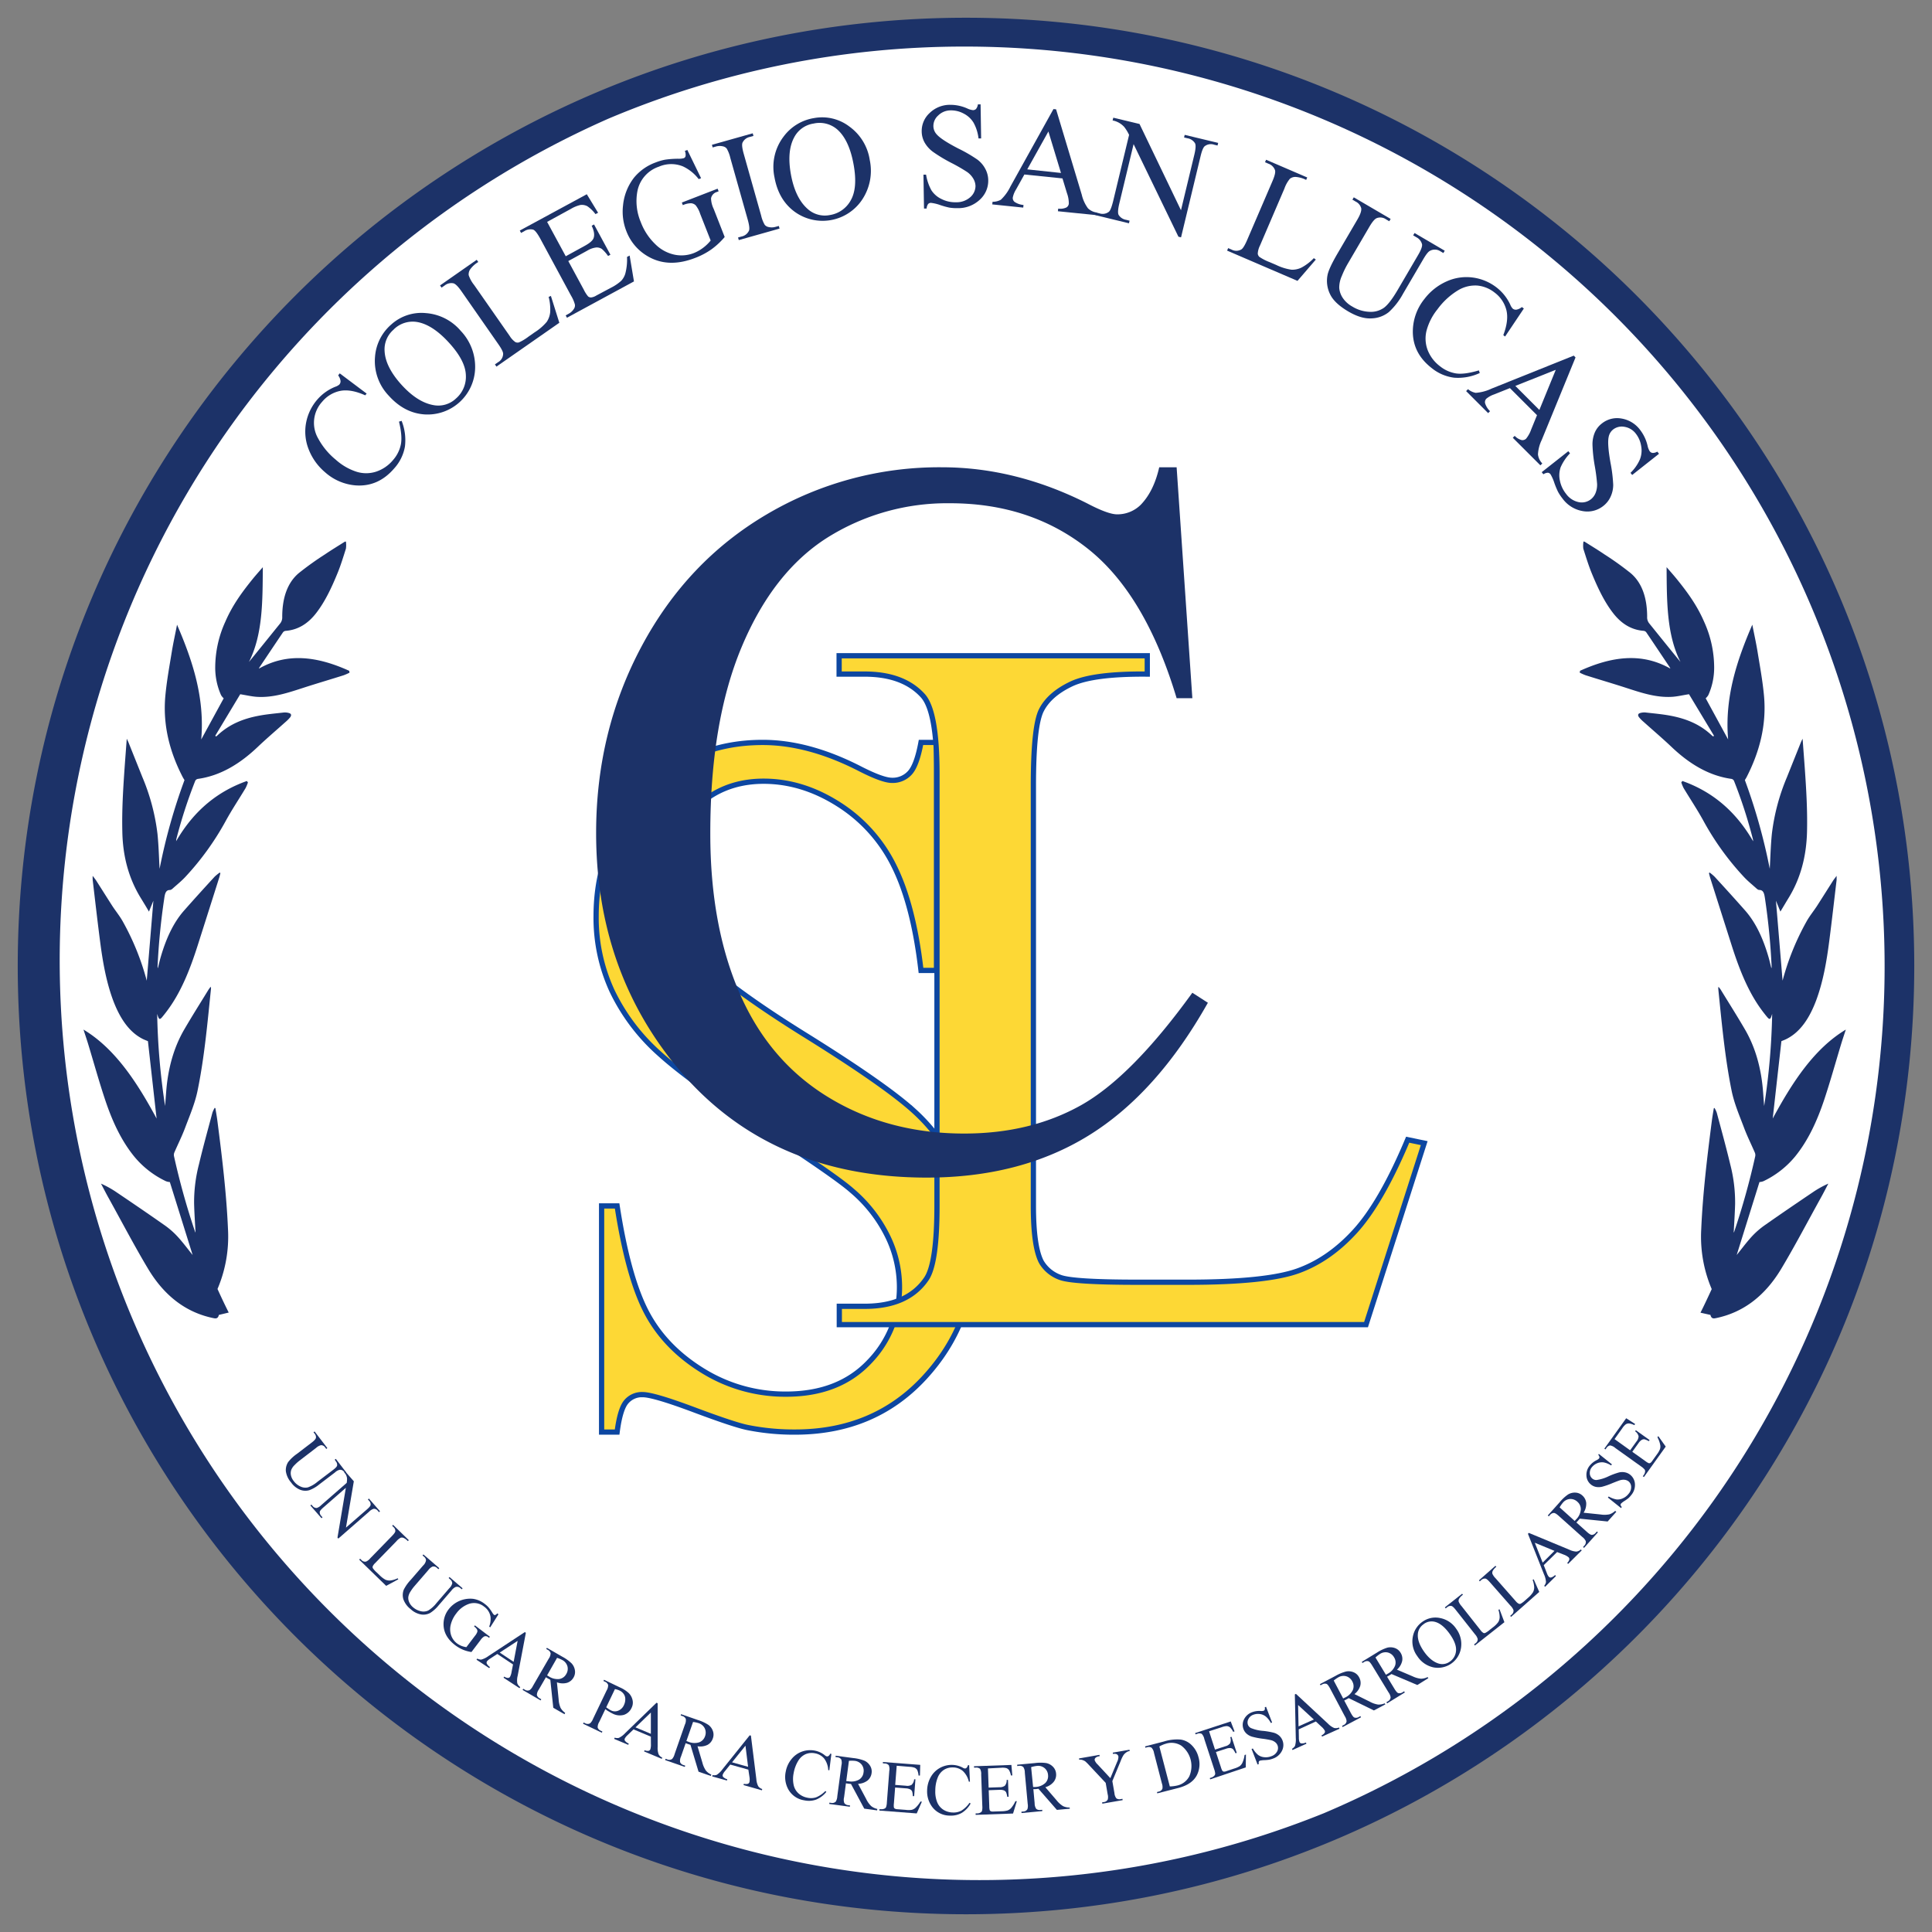 <svg xmlns="http://www.w3.org/2000/svg" viewBox="0 0 737.25 737.25"><rect x="0" y="0" width="737.25" height="737.25" fill="#808080" stroke="none"/><defs><style>.cls-1{fill:#fff;}.cls-2{fill:#1c3268;}.cls-3{fill:#fdd835;stroke:#0d47a1;stroke-width:2px;}</style></defs><title>logo_CSL</title><g id="Capa_2" data-name="Capa 2"><path class="cls-1" d="M368.62,725a356.36,356.36,0,0,1-252-608.34,356.36,356.36,0,0,1,504,504A354,354,0,0,1,368.62,725Z"/><path class="cls-2" d="M368.63,17.77A351,351,0,0,1,505.19,691.92,351,351,0,0,1,232.06,45.33,348.68,348.68,0,0,1,368.63,17.77m0-11c-199.85,0-361.86,162-361.86,361.86s162,361.85,361.86,361.85,361.85-162,361.85-361.85S568.47,6.77,368.63,6.77Z"/><path class="cls-3" d="M357.37,283.31v87h-5.92q-2.9-25.05-10.33-39.9a58.21,58.21,0,0,0-21.23-23.57q-13.77-8.73-28.5-8.73-16.67,0-27.55,11.79T253,336.76a34.77,34.77,0,0,0,6.89,21q9.93,13.92,47.24,37.12,30.44,18.93,41.56,29a69.42,69.42,0,0,1,17.14,23.85,71.06,71.06,0,0,1,6,28.76q0,28.59-19.14,49.28T303.4,546.48a89.85,89.85,0,0,1-17.78-1.67q-5-.93-20.58-6.77t-19.78-5.85a7.77,7.77,0,0,0-6.32,2.79q-2.33,2.78-3.45,11.5h-5.92v-86.3h5.92q4.17,27.1,11.21,40.55t21.54,22.37A59.57,59.57,0,0,0,300,532q20,0,31.63-12.25a40.7,40.7,0,0,0,11.61-29,44.11,44.11,0,0,0-4.41-18.74,53.91,53.91,0,0,0-13.69-17.63q-6.24-5.56-34.11-23.67T251.43,401.9a75.68,75.68,0,0,1-17.86-23.75,66.51,66.51,0,0,1-6.09-28.59q0-27.09,17.94-46.67t45.65-19.58q17.3,0,36.67,9.83,9,4.65,12.65,4.64a8.81,8.81,0,0,0,6.81-2.87q2.64-2.88,4.25-11.6Z"/><path class="cls-3" d="M537.17,434.91l6.31,1.31-22.2,69.26h-201v-7H330q16.46,0,23.55-10.54,4-6,4-27.85V295.44q0-23.9-5.36-29.92-7.47-8.28-22.21-8.29h-9.77v-7H437.8v7q-20.68-.18-29,3.77T397.4,271q-3.06,6-3.06,28.8V460.13q0,15.62,3.06,21.45a13.62,13.62,0,0,0,7.08,5.84q4.78,1.88,29.87,1.88h19q29.87,0,41.93-4.33t22-15.34Q527.21,458.62,537.17,434.91Z"/><path class="cls-2" d="M129.64,142.47l10.28,7.73-.56.65q-5.49-2.46-9.5-1.69a12.08,12.08,0,0,0-6.94,4.17,11.9,11.9,0,0,0-1.5,14,27,27,0,0,0,6.72,8.1,22,22,0,0,0,7.8,4.55,12.3,12.3,0,0,0,7.59,0,14.22,14.22,0,0,0,6.43-4.4,13,13,0,0,0,3-5.93q.65-3.17-.7-8.76l1-.29a20,20,0,0,1,1.26,9.83,16.72,16.72,0,0,1-4.11,8.33q-6.12,7.11-14.75,6.46A19.87,19.87,0,0,1,124,180.17a21.71,21.71,0,0,1-6.21-8.7,18.29,18.29,0,0,1-1-10.07,18.82,18.82,0,0,1,4.36-9,17.88,17.88,0,0,1,6.79-4.81,4.42,4.42,0,0,0,1.56-.86,1.85,1.85,0,0,0,.45-1.34,4.33,4.33,0,0,0-.91-2.14Z"/><path class="cls-2" d="M149.29,123.84a17.15,17.15,0,0,1,13.2-4.36,19.29,19.29,0,0,1,13.32,6.77,19.87,19.87,0,0,1,5.5,14.25,18.14,18.14,0,0,1-19.43,17.63q-7.63-.57-13.52-7.12a19.11,19.11,0,0,1-5.24-15A18.06,18.06,0,0,1,149.29,123.84Zm1,1.87a9.92,9.92,0,0,0-3.53,8.22q.28,6,6.31,12.74,6.18,6.87,12.44,7.94a9.78,9.78,0,0,0,8.49-2.54,10.94,10.94,0,0,0,3.77-8.95q-.19-5.4-6.17-12.05-6.47-7.21-12.48-8.2A10.29,10.29,0,0,0,150.25,125.71Z"/><path class="cls-2" d="M209.36,113.29l.86-.37,3.22,10.25-24,16.73-.58-.85,1.16-.81A3.76,3.76,0,0,0,192,135c0-.71-.64-1.95-1.87-3.71l-13.94-20q-2-2.89-3.17-3.18a4.06,4.06,0,0,0-3.35.84l-1.17.81-.58-.84,14-9.78.59.84a10.37,10.37,0,0,0-3.14,2.87,3.45,3.45,0,0,0-.52,2.16,12.27,12.27,0,0,0,2.08,3.75l13.57,19.44a7.77,7.77,0,0,0,2.18,2.35,2,2,0,0,0,1.34.12,19,19,0,0,0,3.72-2.26l2.26-1.58a20,20,0,0,0,4.63-4,8,8,0,0,0,1.32-3.69A18.46,18.46,0,0,0,209.36,113.29Z"/><path class="cls-2" d="M208.78,84.67l7.11,13.12,7.29-4q2.83-1.55,3.33-2.92c.44-1.21.2-2.78-.73-4.73l.9-.49,6.26,11.55-.9.49A14.42,14.42,0,0,0,229.67,95a3.53,3.53,0,0,0-2.17-.56,8.41,8.41,0,0,0-3.35,1.18l-7.29,4,5.92,10.93a12,12,0,0,0,1.65,2.58,1.81,1.81,0,0,0,1.1.38,4.75,4.75,0,0,0,2-.72l5.63-3a17.4,17.4,0,0,0,3.87-2.61,6.83,6.83,0,0,0,1.61-2.87,21,21,0,0,0,.63-6.26l1-.53,1.65,9.87-25.57,13.86-.49-.9,1.17-.64a5.25,5.25,0,0,0,1.92-1.77,2.32,2.32,0,0,0,.43-1.75,13.29,13.29,0,0,0-1.46-3.36L206.23,91.18q-1.71-3.15-2.75-3.54a4.28,4.28,0,0,0-3.46.61l-1.18.64-.49-.91,25.57-13.86,4.31,7.07-1,.52a12.93,12.93,0,0,0-3.08-3,4.43,4.43,0,0,0-2.66-.49,12.78,12.78,0,0,0-3.65,1.5Z"/><path class="cls-2" d="M262.28,57.21,267.53,68l-.91.35a16.33,16.33,0,0,0-6-4.85,11.87,11.87,0,0,0-9.24.12,12.31,12.31,0,0,0-8.14,9.31A20.48,20.48,0,0,0,244.5,84.7,22.84,22.84,0,0,0,250,93.12a14.67,14.67,0,0,0,7.47,4.08,13,13,0,0,0,7.22-.6,15.42,15.42,0,0,0,3.57-2,15.93,15.93,0,0,0,2.93-2.82l-4-10.16a10.11,10.11,0,0,0-1.75-3.31,2.87,2.87,0,0,0-1.73-.75,7.71,7.71,0,0,0-3.14.73l-.38-1L273.84,72l.39,1-.65.26a3.11,3.11,0,0,0-2.25,2.43,9.88,9.88,0,0,0,1,4l4.21,10.75a28.4,28.4,0,0,1-5,4.67,27.68,27.68,0,0,1-6.16,3.27q-10.18,4-18-.47A18.73,18.73,0,0,1,239,88.15a20.25,20.25,0,0,1-1.25-9.76,20.47,20.47,0,0,1,4.21-10.62A19.13,19.13,0,0,1,250.17,62a20,20,0,0,1,3.61-1.06,34.39,34.39,0,0,1,5-.36,7.8,7.8,0,0,0,2.16-.22,1.13,1.13,0,0,0,.67-.78,3.85,3.85,0,0,0-.27-2Z"/><path class="cls-2" d="M297.2,86.23l.28,1-15.56,4.39-.28-1,1.29-.36A4,4,0,0,0,285.82,88c.27-.69.1-2.12-.52-4.3l-6.62-23.47a12.42,12.42,0,0,0-1.37-3.54,2.48,2.48,0,0,0-1.43-.84,5.24,5.24,0,0,0-2.64.05l-1.29.36-.28-1,15.57-4.39.28,1-1.32.37a4,4,0,0,0-2.87,2.23c-.28.7-.12,2.13.5,4.31l6.62,23.47a12.42,12.42,0,0,0,1.37,3.54,2.5,2.5,0,0,0,1.45.84,5.17,5.17,0,0,0,2.62-.05Z"/><path class="cls-2" d="M310.63,45.06a17.1,17.1,0,0,1,13.52,3.25,19.25,19.25,0,0,1,7.75,12.76,19.86,19.86,0,0,1-2.82,15,18.15,18.15,0,0,1-25.8,4.76q-6.19-4.52-7.74-13.18A19.06,19.06,0,0,1,299,52.15,18,18,0,0,1,310.63,45.06Zm-.16,2.09a10,10,0,0,0-7.34,5.13q-2.92,5.27-1.34,14.15,1.63,9.09,6.4,13.3a9.76,9.76,0,0,0,8.55,2.32,11,11,0,0,0,7.92-5.63q2.67-4.69,1.1-13.49-1.69-9.52-6.29-13.55A10.29,10.29,0,0,0,310.47,47.15Z"/><path class="cls-2" d="M374.19,39.82l.21,13-1,0a16.14,16.14,0,0,0-1.89-6,9.39,9.39,0,0,0-3.75-3.47,10.08,10.08,0,0,0-5-1.23A6.73,6.73,0,0,0,358,44.08a5.35,5.35,0,0,0-1.82,4.05,4.71,4.71,0,0,0,1.24,3.12q1.77,2.07,8.3,5.44A55.57,55.57,0,0,1,373,60.92a10.63,10.63,0,0,1,3,3.53,9.36,9.36,0,0,1,1.11,4.3,9.75,9.75,0,0,1-3.2,7.44,12,12,0,0,1-8.51,3.24,18,18,0,0,1-3.09-.2,29.36,29.36,0,0,1-3.59-1,16.15,16.15,0,0,0-3.46-.82,1.49,1.49,0,0,0-1.09.44,3.39,3.39,0,0,0-.57,1.73l-1,0-.21-12.94,1,0a18.33,18.33,0,0,0,2.05,6,9.32,9.32,0,0,0,3.8,3.29,11.54,11.54,0,0,0,5.54,1.25,7.87,7.87,0,0,0,5.47-1.93A5.72,5.72,0,0,0,372.25,71a5.91,5.91,0,0,0-.82-2.8,8.27,8.27,0,0,0-2.42-2.6,65.7,65.7,0,0,0-6-3.45,58.16,58.16,0,0,1-7-4.22,11.52,11.52,0,0,1-3.16-3.51,8.86,8.86,0,0,1-1.13-4.27,9.3,9.3,0,0,1,3-7A11.08,11.08,0,0,1,362.67,40a15.79,15.79,0,0,1,6.4,1.37,6.85,6.85,0,0,0,2.21.66,1.67,1.67,0,0,0,1.17-.45,3.49,3.49,0,0,0,.71-1.75Z"/><path class="cls-2" d="M405.44,68.08,390.9,66.59l-3.15,5.66a9.36,9.36,0,0,0-1.28,3.17,1.91,1.91,0,0,0,.66,1.6,7.14,7.14,0,0,0,3.44,1.2l-.1,1L378.65,78l.1-1a6.41,6.41,0,0,0,3.16-.77,17,17,0,0,0,3.68-5.08L402,41.62l1,.1L412.8,74.3a14.29,14.29,0,0,0,2.36,5.18,5.89,5.89,0,0,0,3.46,1.63l-.11,1L403.7,80.61l.11-1a5.61,5.61,0,0,0,3.11-.43,1.92,1.92,0,0,0,.94-1.47,11.32,11.32,0,0,0-.71-4ZM404.87,66l-4.8-15.83L392,64.63Z"/><path class="cls-2" d="M424.84,44.91l10,2.4,15.82,32.92,5.09-21.17c.54-2.25.63-3.72.26-4.4a4.14,4.14,0,0,0-2.9-1.9l-1.27-.3.24-1,12.77,3.07-.24,1-1.3-.31a3.83,3.83,0,0,0-3.64.61c-.53.48-1.05,1.75-1.54,3.81l-7.44,30.93-1-.24L432.58,55l-5.44,22.6c-.54,2.25-.63,3.72-.28,4.39a4.15,4.15,0,0,0,2.89,1.9l1.3.32-.24,1L418,82.09l.24-1,1.27.31a3.87,3.87,0,0,0,3.67-.61c.53-.48,1-1.75,1.54-3.81l6.14-25.51a16.74,16.74,0,0,0-1.83-3,8,8,0,0,0-4.47-2.51Z"/><path class="cls-2" d="M501.35,98.51l.77.54-7,8.13L468.26,95.63l.41-.95,1.3.56a3.78,3.78,0,0,0,3.76-.08c.59-.39,1.31-1.57,2.17-3.55l9.62-22.37c.94-2.16,1.28-3.62,1-4.37a4.06,4.06,0,0,0-2.48-2.4l-1.31-.56.41-.95,15.7,6.76-.41.94a10.36,10.36,0,0,0-4.09-1.15,3.41,3.41,0,0,0-2.11.7,12,12,0,0,0-2.09,3.73L480.8,93.72a7.8,7.8,0,0,0-.84,3.09,2,2,0,0,0,.6,1.2,18.39,18.39,0,0,0,3.88,2l2.53,1.08a19.89,19.89,0,0,0,5.85,1.83,8,8,0,0,0,3.84-.82A18.73,18.73,0,0,0,501.35,98.51Z"/><path class="cls-2" d="M539.26,89.81l.53-.89,11.52,6.75-.52.89-1.22-.72a3.84,3.84,0,0,0-3.9-.12c-.63.3-1.47,1.35-2.53,3.16l-7.74,13.21a27,27,0,0,1-5.42,7,11.07,11.07,0,0,1-6.53,2.4c-2.66.18-5.61-.69-8.88-2.6q-5.34-3.12-7-6.59a11.54,11.54,0,0,1-1-7.27q.48-2.58,3.93-8.47l7.45-12.73c1.17-2,1.67-3.47,1.48-4.42a4,4,0,0,0-2.13-2.5l-1.22-.72.52-.89,14.07,8.24-.52.89-1.25-.73a3.75,3.75,0,0,0-3.63-.42c-.74.35-1.64,1.43-2.71,3.25l-8.31,14.2a35.36,35.36,0,0,0-2.2,4.55,10.87,10.87,0,0,0-1,4.56,8,8,0,0,0,1.31,3.79,10.43,10.43,0,0,0,3.7,3.36,13.47,13.47,0,0,0,6.53,2,8.66,8.66,0,0,0,5.53-1.55q2.21-1.64,5.24-6.82l7.72-13.19q1.78-3,1.57-4.21a4.15,4.15,0,0,0-2.17-2.69Z"/><path class="cls-2" d="M581.5,117.73l-7.16,10.69-.68-.53c1.43-3.74,1.83-6.94,1.17-9.58a12.05,12.05,0,0,0-4.53-6.7,12.49,12.49,0,0,0-6.54-2.64,12.65,12.65,0,0,0-7.5,1.89,27.13,27.13,0,0,0-7.72,7.16,22,22,0,0,0-4.13,8,12.37,12.37,0,0,0,.39,7.58,14.15,14.15,0,0,0,4.73,6.18,13,13,0,0,0,6.1,2.72q3.18.48,8.71-1.16l.34,1a19.7,19.7,0,0,1-9.75,1.79,16.81,16.81,0,0,1-8.55-3.64q-7.43-5.74-7.24-14.39a19.86,19.86,0,0,1,4.41-12,21.68,21.68,0,0,1,8.35-6.66,18.34,18.34,0,0,1,10-1.55,18.87,18.87,0,0,1,9.27,3.87,17.82,17.82,0,0,1,5.16,6.52,4.47,4.47,0,0,0,.95,1.51,1.84,1.84,0,0,0,1.36.38,4.32,4.32,0,0,0,2.09-1Z"/><path class="cls-2" d="M586.52,158.43,576.18,148.1l-6,2.4a9.46,9.46,0,0,0-3,1.65,1.9,1.9,0,0,0-.49,1.65,7.06,7.06,0,0,0,1.91,3.11l-.73.73-8.4-8.4.72-.73a6.39,6.39,0,0,0,2.94,1.4,17,17,0,0,0,6.06-1.62l31.35-12.58.68.69-12.9,31.49a14.17,14.17,0,0,0-1.43,5.51,5.81,5.81,0,0,0,1.65,3.45l-.73.72-10.53-10.52.73-.73a5.54,5.54,0,0,0,2.68,1.62,2,2,0,0,0,1.67-.54,11.72,11.72,0,0,0,1.94-3.52Zm.9-2,6.26-15.31-15.43,6.14Z"/><path class="cls-2" d="M633.08,173.16l-10.24,8.09-.64-.81a16.23,16.23,0,0,0,3.58-5.11,9.22,9.22,0,0,0,.49-5.09,10.15,10.15,0,0,0-2-4.7,6.77,6.77,0,0,0-4.35-2.66,5.38,5.38,0,0,0-4.33,1,4.72,4.72,0,0,0-1.73,2.89q-.57,2.64.72,9.89A57.4,57.4,0,0,1,615.6,185a10.79,10.79,0,0,1-1,4.55,9.41,9.41,0,0,1-2.74,3.49,9.78,9.78,0,0,1-7.86,2,12,12,0,0,1-7.74-4.79,18.36,18.36,0,0,1-1.72-2.58,32.21,32.21,0,0,1-1.42-3.44,16,16,0,0,0-1.44-3.24,1.49,1.49,0,0,0-1-.6,3.31,3.31,0,0,0-1.73.6l-.63-.81,10.15-8,.64.81a18.14,18.14,0,0,0-3.56,5.29,9.39,9.39,0,0,0-.32,5,11.68,11.68,0,0,0,2.38,5.17,7.9,7.9,0,0,0,4.85,3.17,5.65,5.65,0,0,0,4.65-1.11,5.85,5.85,0,0,0,1.74-2.34,8.61,8.61,0,0,0,.6-3.51,68.48,68.48,0,0,0-.89-6.85,57.39,57.39,0,0,1-.87-8.09,11.57,11.57,0,0,1,.87-4.64,8.69,8.69,0,0,1,2.71-3.48,9.31,9.31,0,0,1,7.42-1.9,11.11,11.11,0,0,1,7.22,4.41,15.73,15.73,0,0,1,2.79,5.92,6.57,6.57,0,0,0,.82,2.15,1.65,1.65,0,0,0,1.07.66,3.34,3.34,0,0,0,1.83-.5Z"/><path class="cls-2" d="M127.73,557l.41-.3,4,5.2-.4.31-.43-.55a1.87,1.87,0,0,0-1.75-.78,4.09,4.09,0,0,0-1.73,1l-6,4.57a13.27,13.27,0,0,1-3.77,2.2,5.45,5.45,0,0,1-3.42-.12,7.78,7.78,0,0,1-3.56-2.83,8.3,8.3,0,0,1-2-4.3,5.67,5.67,0,0,1,.89-3.49,15.28,15.28,0,0,1,3.36-3.13l5.75-4.4c.9-.7,1.4-1.28,1.49-1.74a2,2,0,0,0-.5-1.54l-.43-.55.4-.31,4.88,6.36-.41.31-.43-.56a1.84,1.84,0,0,0-1.57-.87,4.13,4.13,0,0,0-1.84,1l-6.41,4.92a16.38,16.38,0,0,0-1.84,1.66,5.22,5.22,0,0,0-1.29,1.89,3.91,3.91,0,0,0-.11,2,5.15,5.15,0,0,0,1.06,2.21,6.46,6.46,0,0,0,2.61,2.1,4.18,4.18,0,0,0,2.8.32,11.7,11.7,0,0,0,3.65-2.13l6-4.56c.92-.71,1.42-1.25,1.5-1.63a2,2,0,0,0-.49-1.62Z"/><path class="cls-2" d="M131.71,561.47l3.31,3.79-3,17.68,8.06-7c.86-.75,1.31-1.31,1.35-1.69a2,2,0,0,0-.62-1.59l-.42-.48.38-.33,4.25,4.86-.39.33-.43-.49a1.87,1.87,0,0,0-1.63-.79,4.13,4.13,0,0,0-1.7,1.08l-11.77,10.28-.32-.37,3.2-19-8.6,7.51c-.86.75-1.31,1.31-1.36,1.68a2,2,0,0,0,.62,1.58l.43.49-.38.34-4.25-4.86.38-.34.43.49a1.9,1.9,0,0,0,1.64.8,4.19,4.19,0,0,0,1.7-1.09l9.71-8.48a8.54,8.54,0,0,0,.13-1.74,4.54,4.54,0,0,0-.38-1.29,4.62,4.62,0,0,0-.7-1Z"/><path class="cls-2" d="M151.75,602.27l.25.39-4.64,2.5-10.29-10,.35-.36.5.49a1.85,1.85,0,0,0,1.74.62,4.35,4.35,0,0,0,1.62-1.25l8.34-8.57c.81-.83,1.22-1.44,1.24-1.82a2,2,0,0,0-.71-1.54l-.5-.49.35-.36,6,5.85-.36.37a5,5,0,0,0-1.67-1.25,1.66,1.66,0,0,0-1.09-.05,5.84,5.84,0,0,0-1.62,1.35l-8.12,8.34a3.83,3.83,0,0,0-.93,1.27,1,1,0,0,0,.07.66,9,9,0,0,0,1.43,1.59l1,.94a10,10,0,0,0,2.36,1.86,4,4,0,0,0,1.91.3A8.92,8.92,0,0,0,151.75,602.27Z"/><path class="cls-2" d="M171.2,602.18l.33-.38,5,4.29-.33.39-.53-.46a1.89,1.89,0,0,0-1.87-.41,4.3,4.3,0,0,0-1.51,1.31l-4.91,5.68a13.48,13.48,0,0,1-3.25,2.92,5.48,5.48,0,0,1-3.37.57,7.79,7.79,0,0,1-4.06-2.05,8.22,8.22,0,0,1-2.79-3.81,5.69,5.69,0,0,1,.16-3.6,15.76,15.76,0,0,1,2.65-3.74l4.74-5.48a3.56,3.56,0,0,0,1.11-2,1.93,1.93,0,0,0-.8-1.4l-.53-.45.33-.38,6.06,5.23-.33.39-.54-.47a1.83,1.83,0,0,0-1.71-.52,4,4,0,0,0-1.6,1.33l-5.28,6.11a15.52,15.52,0,0,0-1.47,2,5.26,5.26,0,0,0-.88,2.11,3.9,3.9,0,0,0,.29,1.95,5.17,5.17,0,0,0,1.48,2,6.74,6.74,0,0,0,3,1.53,4.26,4.26,0,0,0,2.81-.26,11.73,11.73,0,0,0,3.14-2.82l4.9-5.68a3.87,3.87,0,0,0,1.14-1.9,2,2,0,0,0-.81-1.49Z"/><path class="cls-2" d="M190.22,616l-3.16,5-.38-.29a8,8,0,0,0,.5-3.76,5.85,5.85,0,0,0-2.42-3.84,6.06,6.06,0,0,0-6-1,10.07,10.07,0,0,0-4.63,3.56A11.29,11.29,0,0,0,172,620a7.16,7.16,0,0,0,.2,4.17,6.48,6.48,0,0,0,2.1,2.88,8,8,0,0,0,1.74,1,8.3,8.3,0,0,0,1.93.5l3.24-4.27a5.06,5.06,0,0,0,.94-1.58,1.41,1.41,0,0,0-.13-.92,3.88,3.88,0,0,0-1.11-1.13l.31-.41,5.72,4.34-.31.41-.27-.2a1.53,1.53,0,0,0-1.6-.32,4.79,4.79,0,0,0-1.42,1.42l-3.43,4.52a13.65,13.65,0,0,1-3.23-.88,14.11,14.11,0,0,1-3-1.74q-4.27-3.26-4.42-7.68a9.2,9.2,0,0,1,1.94-6,10.42,10.42,0,0,1,9.29-4,9.28,9.28,0,0,1,4.56,2,8.74,8.74,0,0,1,1.36,1.24,15.83,15.83,0,0,1,1.43,2,3.89,3.89,0,0,0,.65.85.54.54,0,0,0,.5.08,1.84,1.84,0,0,0,.74-.61Z"/><path class="cls-2" d="M195.77,635.15l-6-4-2.67,1.75a4.69,4.69,0,0,0-1.27,1.08.93.93,0,0,0-.08.85,3.54,3.54,0,0,0,1.22,1.31l-.28.42-4.86-3.22.28-.42a3.1,3.1,0,0,0,1.54.38,8.3,8.3,0,0,0,2.76-1.37l13.86-9.12.4.26-3.13,16.42a7.06,7.06,0,0,0-.15,2.8,2.88,2.88,0,0,0,1.13,1.49l-.28.43-6.1-4,.28-.42a2.71,2.71,0,0,0,1.46.51.93.93,0,0,0,.74-.42,5.74,5.74,0,0,0,.6-1.89Zm.24-1,1.52-8-6.83,4.47Z"/><path class="cls-2" d="M215.42,654.15l-4.29-2.47L210,641c-.41-.21-.74-.4-1-.54l-.32-.2-.36-.23-2.69,4.67a3.83,3.83,0,0,0-.76,2.07,1.94,1.94,0,0,0,1.05,1.3l.63.37-.25.43-6.88-4,.25-.44.6.35a1.85,1.85,0,0,0,1.84.17,4.28,4.28,0,0,0,1.26-1.6l6-10.37a3.78,3.78,0,0,0,.75-2.08,2,2,0,0,0-1.07-1.31l-.61-.35.26-.43,5.85,3.37a16.06,16.06,0,0,1,3.56,2.55,5,5,0,0,1,1.26,2.56,4.12,4.12,0,0,1-.52,2.87,4.36,4.36,0,0,1-2.45,2,6.33,6.33,0,0,1-3.88-.19l.66,6.52a9.42,9.42,0,0,0,.74,3.24,5.66,5.66,0,0,0,1.75,1.89Zm-6.65-14.83.39.23a2.09,2.09,0,0,0,.27.16,6,6,0,0,0,4,1,3.65,3.65,0,0,0,2.63-1.86,3.8,3.8,0,0,0,.47-3,3.93,3.93,0,0,0-1.95-2.38,12.47,12.47,0,0,0-2-.84Z"/><path class="cls-2" d="M231,652.21l-2.33,4.88a3.82,3.82,0,0,0-.6,2.12,2,2,0,0,0,1.16,1.22l.64.31-.21.46-7.17-3.43.22-.46.63.3a1.86,1.86,0,0,0,1.84,0,4.51,4.51,0,0,0,1.12-1.7l5.17-10.8a3.91,3.91,0,0,0,.6-2.12,2,2,0,0,0-1.17-1.23l-.63-.3.22-.46,6.13,2.94a12.12,12.12,0,0,1,3.32,2.15,5.41,5.41,0,0,1,1.43,2.61,4.38,4.38,0,0,1-.35,3,4.9,4.9,0,0,1-2.95,2.69,5.91,5.91,0,0,1-4.43-.55,11.85,11.85,0,0,1-1.26-.71C231.93,652.91,231.47,652.58,231,652.21Zm.33-.7c.4.29.76.54,1.07.74s.6.36.84.48a3.27,3.27,0,0,0,2.69.06,4,4,0,0,0,2.16-2.12,5.23,5.23,0,0,0,.52-2.23,3.44,3.44,0,0,0-.59-2,4.1,4.1,0,0,0-1.63-1.35,8.3,8.3,0,0,0-1.73-.54Z"/><path class="cls-2" d="M248.37,662.7l-6.62-2.77-2.29,2.21a4.65,4.65,0,0,0-1.05,1.31.94.94,0,0,0,.08.84,3.55,3.55,0,0,0,1.45,1.06l-.2.47-5.38-2.26.2-.47a3.1,3.1,0,0,0,1.59.09,8.23,8.23,0,0,0,2.46-1.86l11.91-11.55.44.19v16.71a7,7,0,0,0,.37,2.78,2.94,2.94,0,0,0,1.39,1.26l-.19.46-6.75-2.83.2-.46a2.78,2.78,0,0,0,1.52.24,1,1,0,0,0,.66-.56,5.81,5.81,0,0,0,.23-2Zm0-1.08V653.5l-5.87,5.66Z"/><path class="cls-2" d="M271.24,677.7l-4.68-1.63-3.08-10.24-1.08-.35-.36-.13-.39-.16-1.77,5.08a3.8,3.8,0,0,0-.35,2.18,1.9,1.9,0,0,0,1.27,1.08l.68.24-.16.48-7.5-2.61.16-.48.66.23a1.86,1.86,0,0,0,1.84-.17,4.33,4.33,0,0,0,.93-1.8l3.94-11.31a3.8,3.8,0,0,0,.35-2.18,2,2,0,0,0-1.3-1.09l-.66-.23.17-.48,6.38,2.22a16.11,16.11,0,0,1,4,1.84,4.86,4.86,0,0,1,1.72,2.28,4.08,4.08,0,0,1,0,2.92,4.31,4.31,0,0,1-2,2.44,6.36,6.36,0,0,1-3.84.54l1.87,6.28a9.51,9.51,0,0,0,1.33,3,5.53,5.53,0,0,0,2.07,1.53Zm-9.31-13.33.43.16.29.11a6.07,6.07,0,0,0,4.15.23,3.69,3.69,0,0,0,2.24-2.32,3.82,3.82,0,0,0-.1-3,3.89,3.89,0,0,0-2.36-2,12.31,12.31,0,0,0-2.11-.46Z"/><path class="cls-2" d="M285.57,675.29l-6.91-1.93-2,2.48a4.56,4.56,0,0,0-.88,1.42.91.91,0,0,0,.19.83,3.47,3.47,0,0,0,1.56.87l-.13.49-5.63-1.57.14-.49a3.1,3.1,0,0,0,1.59-.11,8.24,8.24,0,0,0,2.21-2.15l10.38-12.94.46.13,2.07,16.59a7.07,7.07,0,0,0,.71,2.7,2.9,2.9,0,0,0,1.54,1.08l-.14.49-7-2,.14-.49a2.8,2.8,0,0,0,1.54,0,1,1,0,0,0,.58-.64,5.56,5.56,0,0,0,0-2Zm-.1-1.08-1-8.06-5.12,6.35Z"/><path class="cls-2" d="M317.26,669.28l-.79,6.27-.42-.09a7.91,7.91,0,0,0-1.59-4.46,5.92,5.92,0,0,0-3.47-1.94,6.12,6.12,0,0,0-3.45.28,6.2,6.2,0,0,0-2.87,2.48,13.34,13.34,0,0,0-1.82,4.84,10.91,10.91,0,0,0,0,4.44,6,6,0,0,0,1.84,3.24,6.91,6.91,0,0,0,3.44,1.67,6.29,6.29,0,0,0,3.27-.14,10.5,10.5,0,0,0,3.57-2.43l.36.35a9.74,9.74,0,0,1-3.88,2.93,8.27,8.27,0,0,1-4.56.28,8.37,8.37,0,0,1-6.35-4.72,9.78,9.78,0,0,1-.7-6.24,10.48,10.48,0,0,1,2.2-4.77,9,9,0,0,1,4.05-2.88,9.23,9.23,0,0,1,4.92-.34,8.7,8.7,0,0,1,3.7,1.73,2.15,2.15,0,0,0,.75.45.91.91,0,0,0,.68-.13,2.13,2.13,0,0,0,.69-.91Z"/><path class="cls-2" d="M334.71,690.84l-4.91-.66-5.06-9.42-1.13-.12-.38-.06-.42-.08-.71,5.34a3.72,3.72,0,0,0,.09,2.21,2,2,0,0,0,1.46.8l.72.1-.07.5-7.87-1.06.07-.5.69.09a1.87,1.87,0,0,0,1.77-.53,4.47,4.47,0,0,0,.55-2l1.59-11.87a3.86,3.86,0,0,0-.09-2.2,2,2,0,0,0-1.49-.81l-.69-.09.06-.5,6.7.89a16.36,16.36,0,0,1,4.26,1,5,5,0,0,1,2.14,1.89,4.1,4.1,0,0,1,.61,2.86,4.39,4.39,0,0,1-1.5,2.79,6.28,6.28,0,0,1-3.66,1.3l3.09,5.78a9.34,9.34,0,0,0,1.91,2.71,5.54,5.54,0,0,0,2.34,1.09Zm-11.78-11.19.44.06.31,0a6,6,0,0,0,4.12-.6,3.66,3.66,0,0,0,1.72-2.72,3.82,3.82,0,0,0-.7-3,3.9,3.9,0,0,0-2.71-1.46,12.18,12.18,0,0,0-2.16,0Z"/><path class="cls-2" d="M342.18,673.81l-.57,7.31,4.07.31a3.35,3.35,0,0,0,2.15-.31,3.14,3.14,0,0,0,1-2.15l.5,0-.49,6.43-.51,0a7.05,7.05,0,0,0-.25-1.76,1.64,1.64,0,0,0-.74-.81,4.18,4.18,0,0,0-1.7-.4l-4.06-.31-.47,6.09a5.64,5.64,0,0,0,0,1.5.85.85,0,0,0,.35.45,2.26,2.26,0,0,0,1,.24l3.13.24a8.48,8.48,0,0,0,2.3,0,3.36,3.36,0,0,0,1.43-.75,10.53,10.53,0,0,0,1.92-2.42l.55.05L349.82,692l-14.25-1.09,0-.51.66,0a2.63,2.63,0,0,0,1.26-.22,1.1,1.1,0,0,0,.64-.61,6.22,6.22,0,0,0,.3-1.77l.92-12a3.92,3.92,0,0,0-.19-2.19,2.08,2.08,0,0,0-1.59-.67l-.66-.05,0-.51,14.25,1.09-.11,4.07-.53,0a6.73,6.73,0,0,0-.48-2.06,2.26,2.26,0,0,0-1-.91,6.31,6.31,0,0,0-1.9-.35Z"/><path class="cls-2" d="M369.83,673.58l.3,6.31h-.42a8,8,0,0,0-2.34-4.12,5.9,5.9,0,0,0-3.75-1.32,6,6,0,0,0-3.35.87,6.16,6.16,0,0,0-2.41,2.94,13.37,13.37,0,0,0-.95,5.08,10.76,10.76,0,0,0,.71,4.37,6.14,6.14,0,0,0,2.37,2.88,7,7,0,0,0,3.68,1.06,6.32,6.32,0,0,0,3.2-.71,10.45,10.45,0,0,0,3.1-3l.42.28a9.82,9.82,0,0,1-3.33,3.55,8.22,8.22,0,0,1-4.44,1.06,8.37,8.37,0,0,1-7.07-3.56,9.76,9.76,0,0,1-1.76-6,10.72,10.72,0,0,1,1.35-5.08,9,9,0,0,1,3.49-3.53,9.23,9.23,0,0,1,4.79-1.18,8.82,8.82,0,0,1,3.95,1.06,2.1,2.1,0,0,0,.81.32.89.89,0,0,0,.65-.25,2.16,2.16,0,0,0,.53-1Z"/><path class="cls-2" d="M377,674.83l.26,7.32,4.07-.14a3.37,3.37,0,0,0,2.1-.56,3.07,3.07,0,0,0,.71-2.24l.51,0,.23,6.45-.51,0a7.41,7.41,0,0,0-.44-1.72,1.78,1.78,0,0,0-.84-.73,4.39,4.39,0,0,0-1.73-.21l-4.07.15.22,6.1a5.77,5.77,0,0,0,.16,1.5.88.88,0,0,0,.4.41,2.24,2.24,0,0,0,1,.12l3.14-.11a8.79,8.79,0,0,0,2.28-.3,3.59,3.59,0,0,0,1.34-.91,10.74,10.74,0,0,0,1.64-2.62l.55,0-1.44,4.7-14.28.51V692l.65,0a2.44,2.44,0,0,0,1.23-.36,1.11,1.11,0,0,0,.57-.67,6.27,6.27,0,0,0,.1-1.8l-.43-12A4,4,0,0,0,374,675a2.12,2.12,0,0,0-1.66-.48l-.66,0V674l14.27-.5.35,4-.53,0a6.42,6.42,0,0,0-.71-2,2.18,2.18,0,0,0-1.06-.8,6.11,6.11,0,0,0-1.93-.13Z"/><path class="cls-2" d="M408.23,690.2l-4.92.45-7.05-8.06c-.46.07-.84.11-1.13.14l-.38,0-.42,0,.49,5.37a3.83,3.83,0,0,0,.58,2.13,2,2,0,0,0,1.61.45l.72-.06,0,.5-7.91.73-.05-.51.7-.06a1.86,1.86,0,0,0,1.6-.92,4.18,4.18,0,0,0,.1-2l-1.1-11.93a3.74,3.74,0,0,0-.58-2.13,2,2,0,0,0-1.63-.45l-.7.06,0-.5,6.72-.62a16.13,16.13,0,0,1,4.38,0,4.93,4.93,0,0,1,2.51,1.36,4.14,4.14,0,0,1,1.23,2.65,4.33,4.33,0,0,1-.84,3.06A6.23,6.23,0,0,1,398.9,682l4.3,5a9.46,9.46,0,0,0,2.47,2.22,5.6,5.6,0,0,0,2.52.53Zm-14-8.28.45,0,.31,0a6,6,0,0,0,3.88-1.51,3.69,3.69,0,0,0,1.07-3,3.78,3.78,0,0,0-1.34-2.71,3.87,3.87,0,0,0-3-.82,11.79,11.79,0,0,0-2.12.46Z"/><path class="cls-2" d="M424.63,668.81,431,667.7l.09.5-.35.06a2.63,2.63,0,0,0-1,.49,4,4,0,0,0-1.08,1.1,12.75,12.75,0,0,0-1,2.12l-3.19,7.7.8,4.58a3.62,3.62,0,0,0,.74,2,2.11,2.11,0,0,0,1.72.28l.59-.1.09.5-7.76,1.35-.09-.5.65-.11a1.86,1.86,0,0,0,1.52-1,4.08,4.08,0,0,0-.05-2l-.75-4.33-6.35-6.77a16.45,16.45,0,0,0-1.5-1.48,4.73,4.73,0,0,0-1.45-.58,2.12,2.12,0,0,0-.8,0l-.09-.49,7.81-1.37.09.5-.41.07a2.45,2.45,0,0,0-1.11.5,1,1,0,0,0-.38,1,4.29,4.29,0,0,0,1.13,1.61l4.84,5.22,2.6-6.25a4.28,4.28,0,0,0,.48-2,1.26,1.26,0,0,0-.32-.64,1.31,1.31,0,0,0-.63-.36,2.54,2.54,0,0,0-1.13,0Z"/><path class="cls-2" d="M441.62,684.34l-.12-.49.67-.18a1.83,1.83,0,0,0,1.42-1.15,4.17,4.17,0,0,0-.22-2l-3-11.59a3.81,3.81,0,0,0-.93-2,2,2,0,0,0-1.68-.18l-.68.17-.13-.49,7.3-1.91a16.58,16.58,0,0,1,6.36-.69,7.47,7.47,0,0,1,4.17,2.16,9.75,9.75,0,0,1,2.57,4.58,9.31,9.31,0,0,1-.64,6.86q-1.81,3.47-7,4.84Zm4.78-2.64a14.12,14.12,0,0,0,2.92-.37,6.89,6.89,0,0,0,4.52-3.49,9.77,9.77,0,0,0-3.06-11.7,7,7,0,0,0-5.76-.78,11.48,11.48,0,0,0-2.61,1.09Z"/><path class="cls-2" d="M461.38,660.65l2.27,7,3.88-1.26a3.3,3.3,0,0,0,1.86-1.12,3.1,3.1,0,0,0,.07-2.35l.48-.16,2,6.14-.48.15a7.45,7.45,0,0,0-.9-1.53,1.76,1.76,0,0,0-1-.46,4,4,0,0,0-1.72.27L464,668.56l1.9,5.81a6.2,6.2,0,0,0,.57,1.39.84.84,0,0,0,.5.28,2.17,2.17,0,0,0,1-.17l3-1a8.25,8.25,0,0,0,2.11-.92,3.49,3.49,0,0,0,1-1.24,10.57,10.57,0,0,0,.85-3l.52-.17-.07,4.91L461.81,679l-.16-.48.62-.21a2.55,2.55,0,0,0,1.09-.68,1.17,1.17,0,0,0,.36-.81,6.46,6.46,0,0,0-.41-1.75l-3.74-11.45a4,4,0,0,0-1-2,2.15,2.15,0,0,0-1.72,0l-.63.21-.16-.48,13.58-4.45,1.46,3.8-.51.17a6.29,6.29,0,0,0-1.23-1.72,2.18,2.18,0,0,0-1.24-.47,6.33,6.33,0,0,0-1.89.41Z"/><path class="cls-2" d="M483.12,651.31l2.31,6-.47.18a8.3,8.3,0,0,0-1.88-2.42,4.6,4.6,0,0,0-2.32-1,5.1,5.1,0,0,0-2.5.28,3.27,3.27,0,0,0-1.88,1.66,2.67,2.67,0,0,0-.16,2.18,2.35,2.35,0,0,0,1.11,1.22,14.92,14.92,0,0,0,4.74,1.1,28,28,0,0,1,4.08.72,5.36,5.36,0,0,1,2,1.11,4.67,4.67,0,0,1,1.24,1.79,4.79,4.79,0,0,1-.21,4,5.94,5.94,0,0,1-3.38,2.94,9.58,9.58,0,0,1-1.46.43,16.85,16.85,0,0,1-1.81.17,8.41,8.41,0,0,0-1.74.2.68.68,0,0,0-.42.39,1.51,1.51,0,0,0,0,.89l-.48.19-2.29-5.93.48-.19a9,9,0,0,0,2,2.45,4.59,4.59,0,0,0,2.3.87,5.66,5.66,0,0,0,2.77-.37,3.87,3.87,0,0,0,2.2-1.81,2.77,2.77,0,0,0-.7-3.5,4.12,4.12,0,0,0-1.55-.79,33.16,33.16,0,0,0-3.35-.58,28.8,28.8,0,0,1-3.92-.76,5.5,5.5,0,0,1-2.05-1.09,4.27,4.27,0,0,1-1.25-1.77,4.59,4.59,0,0,1,.19-3.76,5.47,5.47,0,0,1,3.12-2.75,7.79,7.79,0,0,1,3.18-.45,3.31,3.31,0,0,0,1.13-.07.84.84,0,0,0,.47-.41,1.69,1.69,0,0,0,0-.93Z"/><path class="cls-2" d="M502.13,656.92l-6.54,3,.06,3.18a4.58,4.58,0,0,0,.25,1.66.94.94,0,0,0,.67.52,3.57,3.57,0,0,0,1.76-.34l.21.46-5.32,2.41-.2-.46a3.24,3.24,0,0,0,1.15-1.11,8.44,8.44,0,0,0,.3-3.07l-.36-16.59.43-.19,12.25,11.38a7.1,7.1,0,0,0,2.29,1.61,2.84,2.84,0,0,0,1.87-.17l.2.47-6.66,3-.21-.46a2.83,2.83,0,0,0,1.22-1,.94.94,0,0,0,0-.86,5.64,5.64,0,0,0-1.28-1.5Zm-.77-.76-6-5.52.16,8.15Z"/><path class="cls-2" d="M528.65,650.38l-4.37,2.32L514.67,648c-.4.24-.73.42-1,.56l-.34.17-.38.18,2.52,4.76c.55,1,1,1.61,1.36,1.74a1.94,1.94,0,0,0,1.66-.2l.64-.34.23.45-7,3.72-.24-.44.62-.33a1.87,1.87,0,0,0,1.12-1.46,4.21,4.21,0,0,0-.69-1.91l-5.61-10.59c-.55-1-1-1.61-1.36-1.74a2,2,0,0,0-1.68.22l-.61.32-.24-.44,6-3.17a16,16,0,0,1,4-1.66,5,5,0,0,1,2.85.29,4.12,4.12,0,0,1,2.15,2,4.32,4.32,0,0,1,.41,3.14,6.28,6.28,0,0,1-2.22,3.19l5.88,2.91a9.45,9.45,0,0,0,3.13,1.09,5.63,5.63,0,0,0,2.53-.48Zm-16.1-2.25.4-.2.29-.14a6.08,6.08,0,0,0,3-2.89,3.72,3.72,0,0,0-.18-3.22,3.85,3.85,0,0,0-2.29-2,3.89,3.89,0,0,0-3.05.38,12.07,12.07,0,0,0-1.77,1.24Z"/><path class="cls-2" d="M545.07,640.37,540.85,643,531,638.81l-1,.62-.33.19-.37.2,2.8,4.6c.61,1,1.09,1.55,1.46,1.66a2,2,0,0,0,1.64-.3l.62-.38.27.44L529.32,650l-.26-.43.6-.37a1.85,1.85,0,0,0,1-1.52,4.27,4.27,0,0,0-.8-1.87l-6.23-10.23c-.61-1-1.09-1.55-1.46-1.65a2,2,0,0,0-1.66.31l-.6.36-.26-.43,5.76-3.52a16.22,16.22,0,0,1,3.95-1.89,5,5,0,0,1,2.85.11,4.12,4.12,0,0,1,2.27,1.85,4.32,4.32,0,0,1,.59,3.11,6.22,6.22,0,0,1-2,3.31l6,2.55a9.56,9.56,0,0,0,3.19.91,5.79,5.79,0,0,0,2.5-.63Zm-16.2-1.28.39-.23.27-.16a6,6,0,0,0,2.82-3.06,3.69,3.69,0,0,0-.37-3.2,3.8,3.8,0,0,0-2.4-1.85,3.89,3.89,0,0,0-3,.57,12.33,12.33,0,0,0-1.7,1.34Z"/><path class="cls-2" d="M542.91,618.79a8.44,8.44,0,0,1,6.7-1.33,9.51,9.51,0,0,1,6.09,4.1,9.73,9.73,0,0,1,1.82,7.28A8.92,8.92,0,0,1,547,636.27a9.74,9.74,0,0,1-6.16-4.29,9.36,9.36,0,0,1-1.66-7.63A8.89,8.89,0,0,1,542.91,618.79Zm.36,1a4.91,4.91,0,0,0-2.22,3.8c-.15,2,.62,4.16,2.31,6.59s3.6,4,5.59,4.62a4.82,4.82,0,0,0,4.3-.73,5.43,5.43,0,0,0,2.37-4.14q.23-2.64-2.28-6.24c-1.82-2.6-3.68-4.19-5.6-4.75A5,5,0,0,0,543.27,619.76Z"/><path class="cls-2" d="M571.79,614.3l.42-.21,1.87,4.94-11.27,8.89-.31-.4.54-.43a1.86,1.86,0,0,0,.85-1.64,4.35,4.35,0,0,0-1-1.77l-7.41-9.39q-1.08-1.37-1.65-1.47a2,2,0,0,0-1.61.51l-.55.43-.31-.39,6.59-5.2.31.39a5.25,5.25,0,0,0-1.46,1.5,1.73,1.73,0,0,0-.19,1.07,5.89,5.89,0,0,0,1.13,1.78l7.21,9.14a3.72,3.72,0,0,0,1.14,1.09.93.93,0,0,0,.66,0,9,9,0,0,0,1.76-1.21l1.06-.84a9.73,9.73,0,0,0,2.16-2.1,3.9,3.9,0,0,0,.54-1.85A9.17,9.17,0,0,0,571.79,614.3Z"/><path class="cls-2" d="M584.85,602.88l.4-.22,2.13,4.82L576.61,617l-.33-.38.52-.46a1.88,1.88,0,0,0,.76-1.69,4.56,4.56,0,0,0-1.13-1.71l-7.9-9c-.77-.87-1.34-1.33-1.73-1.38a2,2,0,0,0-1.59.6l-.52.46-.33-.38,6.3-5.55.33.38a5.17,5.17,0,0,0-1.37,1.57,1.64,1.64,0,0,0-.13,1.08,5.75,5.75,0,0,0,1.21,1.72l7.7,8.74a3.62,3.62,0,0,0,1.2,1,.94.94,0,0,0,.66,0A9,9,0,0,0,582,610.7l1-.89a9.62,9.62,0,0,0,2-2.22,4,4,0,0,0,.45-1.88A9.36,9.36,0,0,0,584.85,602.88Z"/><path class="cls-2" d="M594.19,592.26l-5.1,5,1.17,3a4.46,4.46,0,0,0,.8,1.47,1,1,0,0,0,.81.25,3.49,3.49,0,0,0,1.53-.94l.36.36-4.14,4.11-.36-.36a3.2,3.2,0,0,0,.69-1.43,8.46,8.46,0,0,0-.78-3l-6.11-15.43.34-.34,15.44,6.41a7,7,0,0,0,2.7.72,2.93,2.93,0,0,0,1.7-.81l.35.36-5.19,5.15-.36-.36a2.76,2.76,0,0,0,.81-1.31,1,1,0,0,0-.26-.82,5.69,5.69,0,0,0-1.73-1Zm-1-.45-7.51-3.1,3,7.59Z"/><path class="cls-2" d="M616.78,576.91l-3.3,3.69-10.64-1.08c-.3.36-.54.64-.74.86l-.26.28-.3.31,4,3.58c.87.78,1.49,1.16,1.87,1.16a1.93,1.93,0,0,0,1.49-.76l.48-.54.38.33-5.29,5.93-.38-.33.47-.52a1.9,1.9,0,0,0,.55-1.77,4.36,4.36,0,0,0-1.31-1.55l-8.94-8c-.87-.78-1.5-1.16-1.88-1.16a2,2,0,0,0-1.5.78l-.47.52-.37-.34,4.49-5a16,16,0,0,1,3.22-3,4.93,4.93,0,0,1,2.77-.72,4.11,4.11,0,0,1,2.7,1.1,4.4,4.4,0,0,1,1.48,2.81,6.31,6.31,0,0,1-1,3.76l6.52.68a9.6,9.6,0,0,0,3.32-.06,5.71,5.71,0,0,0,2.21-1.33Zm-15.88,3.48.31-.33.21-.23a6,6,0,0,0,1.81-3.75,3.71,3.71,0,0,0-1.29-3,3.83,3.83,0,0,0-2.83-1.07,3.89,3.89,0,0,0-2.73,1.43,11.74,11.74,0,0,0-1.23,1.77Z"/><path class="cls-2" d="M610.11,554.8l5,4-.31.4a8.13,8.13,0,0,0-2.85-1.15,4.7,4.7,0,0,0-2.49.33,5.18,5.18,0,0,0-2,1.5,3.37,3.37,0,0,0-.79,2.38,2.64,2.64,0,0,0,1,2,2.32,2.32,0,0,0,1.57.51,15.19,15.19,0,0,0,4.65-1.45,27.61,27.61,0,0,1,3.89-1.43,5.22,5.22,0,0,1,2.29-.05,4.53,4.53,0,0,1,2,.92,4.82,4.82,0,0,1,1.82,3.54,5.93,5.93,0,0,1-1.43,4.24,9.36,9.36,0,0,1-1,1.11,15.6,15.6,0,0,1-1.48,1.06,8,8,0,0,0-1.39,1.05.67.67,0,0,0-.18.55,1.57,1.57,0,0,0,.48.76l-.32.39-5-4,.31-.4a9,9,0,0,0,2.93,1.12,4.62,4.62,0,0,0,2.44-.41,5.67,5.67,0,0,0,2.2-1.71,3.8,3.8,0,0,0,1-2.67,2.76,2.76,0,0,0-1-2.11,3.05,3.05,0,0,0-1.32-.57,4.2,4.2,0,0,0-1.74.1c-.44.11-1.5.51-3.18,1.19a27.42,27.42,0,0,1-3.77,1.32,5.77,5.77,0,0,1-2.32.1,4.33,4.33,0,0,1-2-.91,4.54,4.54,0,0,1-1.73-3.34,5.46,5.46,0,0,1,1.3-3.95,7.92,7.92,0,0,1,2.52-2,3.3,3.3,0,0,0,.94-.63.8.8,0,0,0,.2-.59,1.67,1.67,0,0,0-.44-.81Z"/><path class="cls-2" d="M616.11,549.16l5.95,4.27,2.38-3.31a3.4,3.4,0,0,0,.85-2,3.1,3.1,0,0,0-1.34-1.94l.29-.41,5.25,3.76-.3.42a7.18,7.18,0,0,0-1.63-.71,1.7,1.7,0,0,0-1.08.22,4.08,4.08,0,0,0-1.23,1.24L622.88,554l5,3.56a6,6,0,0,0,1.28.79.88.88,0,0,0,.57-.07,2.22,2.22,0,0,0,.73-.75l1.83-2.55a8.54,8.54,0,0,0,1.16-2,3.28,3.28,0,0,0,.09-1.61,10.11,10.11,0,0,0-1.06-2.9l.32-.45,2.84,4-8.32,11.61-.42-.29.39-.54a2.64,2.64,0,0,0,.47-1.19,1.12,1.12,0,0,0-.19-.86,6.52,6.52,0,0,0-1.36-1.18l-9.79-7a4.09,4.09,0,0,0-2-1,2.17,2.17,0,0,0-1.41,1l-.38.53-.41-.29,8.33-11.61,3.42,2.2-.31.43a6.35,6.35,0,0,0-2-.65,2.15,2.15,0,0,0-1.28.35,6.43,6.43,0,0,0-1.29,1.45Z"/><path class="cls-2" d="M449,178.31,455,266.43H449q-11.87-39.57-33.84-57t-52.76-17.39a85.93,85.93,0,0,0-46.64,13.09Q295,218.26,283,246.93t-11.95,71.3q0,35.17,11.28,61t33.93,39.57q22.65,13.77,51.7,13.76,25.25,0,44.54-10.8T455,378.83l5.93,3.82q-19.5,34.61-45.5,50.66t-61.74,16.06q-64.42,0-99.79-47.79Q227.49,366,227.48,317.85q0-38.81,17.4-71.3t47.88-50.37a129.36,129.36,0,0,1,66.62-17.87q28.11,0,55.44,13.76,8,4.2,11.47,4.2a12.62,12.62,0,0,0,9-3.63q5-5.16,7.07-14.33Z"/><path class="cls-2" d="M83.52,501.77c-.33,1.51-1.22,1.4-2.06,1.23-9.79-2-18.39-7.84-25-18.91-5.24-8.76-10.06-18-15.05-27-1-1.78-1.92-3.61-2.87-5.42a37.59,37.59,0,0,1,5.49,3c6.22,4.2,12.43,8.42,18.61,12.76a30.77,30.77,0,0,1,5.09,4.42c2.14,2.32,4.09,5,5.78,7.06l-8.7-27.84a5.2,5.2,0,0,1-1.49-.32,35.22,35.22,0,0,1-12.14-9.47c-5-6.15-8.45-13.7-11.14-21.84-2.3-6.91-4.26-14-6.39-21-.55-1.81-1.16-3.6-1.79-5.55,12.09,7.26,20.47,20.17,27.9,33.94-1.09-9.67-2.2-19.63-3.31-29.52-.69-.3-1.49-.57-2.27-1-5.11-2.71-8.5-7.94-11-14.54-2.69-7.26-4-14.92-5-22.65s-1.89-15.54-2.81-23.32a15.3,15.3,0,0,1,0-1.58c.63.85,1.07,1.38,1.46,2,2,3.14,4,6.32,6,9.44,1.3,2,2.8,3.8,4,5.93A97.66,97.66,0,0,1,56,374.23c.83-10,1.7-20.4,2.53-30.51l-1.69,4.15c-1-1.74-2-3.36-3-5-4.71-7.59-7-16.13-7.16-25.57-.19-8.18.3-16.19.86-24.2.26-3.63.54-7.26.83-11.2.29.62.47.94.61,1.28q2.67,6.67,5.34,13.34a80.07,80.07,0,0,1,5.78,21.73c.46,4.55.56,9.12.8,13.29a218.6,218.6,0,0,1,9.5-33.85c-.23-.39-.43-.7-.6-1-5-9.61-7.72-19.92-6.71-31.07.52-5.73,1.56-11.31,2.47-16.91.56-3.42,1.31-6.76,2-10.32,6,13.89,10.6,27.91,9.23,43.79l8.57-15.7a5.43,5.43,0,0,1-1-1.21,25.69,25.69,0,0,1-2.23-10.74,42.29,42.29,0,0,1,3.84-17.26c2.75-6.39,6.54-11.49,10.49-16.37,1.17-1.44,2.4-2.8,3.83-4.46-.09,13.07,0,25.72-5.3,36.17,4-4.87,7.94-9.79,11.88-14.66a3.64,3.64,0,0,0,.83-2.54c0-7.31,2-13.06,6.29-16.69a116.05,116.05,0,0,1,10-7.16c2.5-1.7,5.06-3.24,7.59-4.85l.42-.06a9.78,9.78,0,0,1,0,2.74c-1,3.12-1.94,6.25-3.14,9.18-2.28,5.6-4.81,11-8.21,15.38-3.18,4.12-7,6.4-11.57,6.78a1.45,1.45,0,0,0-1.09.56c-3,4.44-6,8.93-9,13.41a2.73,2.73,0,0,0-.19.45c11.14-6.35,22.7-4.49,34.46.83l.12.71a19.89,19.89,0,0,1-2.27,1c-5,1.58-10.07,3.07-15.09,4.69-5.84,1.89-11.65,3.91-17.88,3.54-2-.12-4-.6-6.47-1l-9.51,15.81.23.33a3,3,0,0,0,.47-.32c4.66-4.46,10.1-6.51,15.81-7.6,3.18-.61,6.41-.88,9.63-1.25a5.58,5.58,0,0,1,2,.21c.85.24,1,.83.45,1.59a13.93,13.93,0,0,1-1.79,1.81c-3.57,3.2-7.2,6.28-10.7,9.61-6.78,6.43-14.2,10.92-22.76,12.12a1.34,1.34,0,0,0-1,.75,185.31,185.31,0,0,0-7.23,22.31c0,.12,0,.26-.07.74,7-12.1,16.23-19.17,27-23l.41.55a14.88,14.88,0,0,1-.89,2.15c-2.49,4.15-5.16,8.13-7.52,12.43a105.29,105.29,0,0,1-15.51,21.51c-1.36,1.45-2.84,2.67-4.3,3.95-.48.42-1,1-1.57,1-1.68,0-1.91,1.61-2.17,3.42a253.71,253.71,0,0,0-2.52,25.81,1.32,1.32,0,0,0,.11.61c.35-1.4.67-2.81,1.07-4.18,2-6.9,4.72-13,8.85-17.72,3.88-4.4,7.8-8.72,11.73-13a17.45,17.45,0,0,1,2-1.62l.2.3c-.15.6-.29,1.22-.48,1.8q-4.12,13-8.26,26c-2.63,8.23-5.7,16.06-10.11,22.61a54.34,54.34,0,0,1-3.34,4.45c-1,1.17-1.28,1-1.92-1.21A260.14,260.14,0,0,0,63,422.05c.13-1.75.27-3.5.4-5.25.66-9.08,2.93-17.12,6.91-23.95,3-5.15,6.15-10.13,9.25-15.18a13.12,13.12,0,0,1,.86-1.14,4.47,4.47,0,0,1,.1.67C79.18,390.3,78,403.46,75.43,416c-1,5-3,9.59-4.73,14.21-1.24,3.33-2.8,6.41-4.19,9.63a2.44,2.44,0,0,0-.12,1.32,275.12,275.12,0,0,0,8,28.73,2.27,2.27,0,0,0,.22.45c-.18-3.62-.45-7.37-.54-11.11a57.49,57.49,0,0,1,1.87-15c1.57-6.62,3.38-13.11,5.12-19.64a10.22,10.22,0,0,1,.88-1.86l.26.17c.24,1.49.51,3,.71,4.47,1.79,13.87,3.49,27.76,4.09,41.65a51,51,0,0,1-4,22.85q2.05,4.56,4.28,9"/><path class="cls-2" d="M652.71,501.77c.33,1.51,1.22,1.4,2.06,1.23,9.79-2,18.38-7.84,25-18.91,5.24-8.76,10.06-18,15.05-27,1-1.78,1.92-3.61,2.87-5.42a37.08,37.08,0,0,0-5.49,3c-6.22,4.2-12.43,8.42-18.61,12.76a31.24,31.24,0,0,0-5.1,4.42c-2.13,2.32-4.08,5-5.77,7.06l8.69-27.84a5.26,5.26,0,0,0,1.5-.32,35.31,35.31,0,0,0,12.14-9.47c5-6.15,8.44-13.7,11.14-21.84,2.29-6.91,4.26-14,6.38-21,.55-1.81,1.16-3.6,1.8-5.55-12.1,7.26-20.47,20.17-27.9,33.94,1.08-9.67,2.2-19.63,3.31-29.52.69-.3,1.49-.57,2.26-1,5.12-2.71,8.51-7.94,11-14.54,2.69-7.26,4-14.92,5-22.65s1.88-15.54,2.81-23.32c0-.39,0-.8,0-1.58-.62.85-1.06,1.38-1.45,2-2,3.14-4,6.32-6,9.44-1.3,2-2.8,3.8-4,5.93a97.25,97.25,0,0,0-9.17,22.63c-.82-10-1.69-20.4-2.53-30.51l1.7,4.15c1.05-1.74,2-3.36,3-5,4.71-7.59,6.94-16.13,7.16-25.57.19-8.18-.3-16.19-.86-24.2-.26-3.63-.54-7.26-.83-11.2-.3.62-.47.94-.61,1.28l-5.34,13.34a79.71,79.71,0,0,0-5.78,21.73c-.46,4.55-.56,9.12-.8,13.29a219.71,219.71,0,0,0-9.5-33.85c.23-.39.43-.7.6-1,4.95-9.61,7.71-19.92,6.71-31.07-.52-5.73-1.56-11.31-2.47-16.91-.56-3.42-1.31-6.76-2-10.32-6,13.89-10.59,27.91-9.23,43.79l-8.56-15.7a5.38,5.38,0,0,0,1-1.21,25.54,25.54,0,0,0,2.23-10.74,42.29,42.29,0,0,0-3.83-17.26c-2.76-6.39-6.54-11.49-10.5-16.37-1.17-1.44-2.39-2.8-3.82-4.46.09,13.07,0,25.72,5.3,36.17-4-4.87-7.94-9.79-11.88-14.66a3.64,3.64,0,0,1-.84-2.54c0-7.31-2-13.06-6.29-16.69a115.91,115.91,0,0,0-10-7.16c-2.5-1.7-5.06-3.24-7.59-4.85l-.42-.06a10.2,10.2,0,0,0-.06,2.74c1,3.12,1.95,6.25,3.14,9.18,2.29,5.6,4.82,11,8.22,15.38,3.18,4.12,7,6.4,11.57,6.78a1.45,1.45,0,0,1,1.09.56c3,4.44,6,8.93,9,13.41a4,4,0,0,1,.19.45c-11.14-6.35-22.7-4.49-34.46.83l-.12.71a20.55,20.55,0,0,0,2.26,1c5,1.58,10.08,3.07,15.1,4.69,5.84,1.89,11.65,3.91,17.87,3.54,2-.12,3.95-.6,6.47-1l9.52,15.81-.23.33a3.64,3.64,0,0,1-.48-.32c-4.65-4.46-10.09-6.51-15.8-7.6-3.18-.61-6.42-.88-9.64-1.25a5.54,5.54,0,0,0-2,.21c-.85.24-1,.83-.45,1.59a13.93,13.93,0,0,0,1.79,1.81c3.56,3.2,7.2,6.28,10.7,9.61,6.78,6.43,14.2,10.92,22.76,12.12a1.34,1.34,0,0,1,1,.75,183.55,183.55,0,0,1,7.23,22.31,4.73,4.73,0,0,1,.07.74c-7-12.1-16.22-19.17-27-23l-.41.55a16.09,16.09,0,0,0,.88,2.15c2.5,4.15,5.16,8.13,7.53,12.43a105.29,105.29,0,0,0,15.51,21.51c1.35,1.45,2.84,2.67,4.29,3.95.49.42,1,1,1.57,1,1.69,0,1.91,1.61,2.18,3.42a256.6,256.6,0,0,1,2.51,25.81,1.18,1.18,0,0,1-.1.61c-.36-1.4-.68-2.81-1.07-4.18-2-6.9-4.73-13-8.85-17.72-3.88-4.4-7.81-8.72-11.74-13a16.49,16.49,0,0,0-1.94-1.62l-.21.3c.16.6.3,1.22.48,1.8q4.13,13,8.27,26c2.63,8.23,5.69,16.06,10.1,22.61a54.42,54.42,0,0,0,3.35,4.45c1,1.17,1.28,1,1.92-1.21a260.14,260.14,0,0,1-3.06,35.18c-.14-1.75-.27-3.5-.4-5.25-.67-9.08-2.93-17.12-6.91-23.95-3-5.15-6.16-10.13-9.25-15.18-.24-.38-.52-.7-.86-1.14a4.47,4.47,0,0,0-.1.67c1.33,13.1,2.53,26.26,5.07,38.84,1,5,3,9.59,4.74,14.21,1.24,3.33,2.8,6.41,4.18,9.63a2.44,2.44,0,0,1,.13,1.32,280.12,280.12,0,0,1-8,28.73,3.07,3.07,0,0,1-.22.45c.18-3.62.45-7.37.54-11.11a57.92,57.92,0,0,0-1.87-15c-1.58-6.62-3.38-13.11-5.12-19.64a9.64,9.64,0,0,0-.89-1.86l-.26.17c-.23,1.49-.51,3-.7,4.47-1.79,13.87-3.49,27.76-4.09,41.65a51,51,0,0,0,4,22.85c-1.38,3-2.8,6.05-4.29,9"/></g></svg>